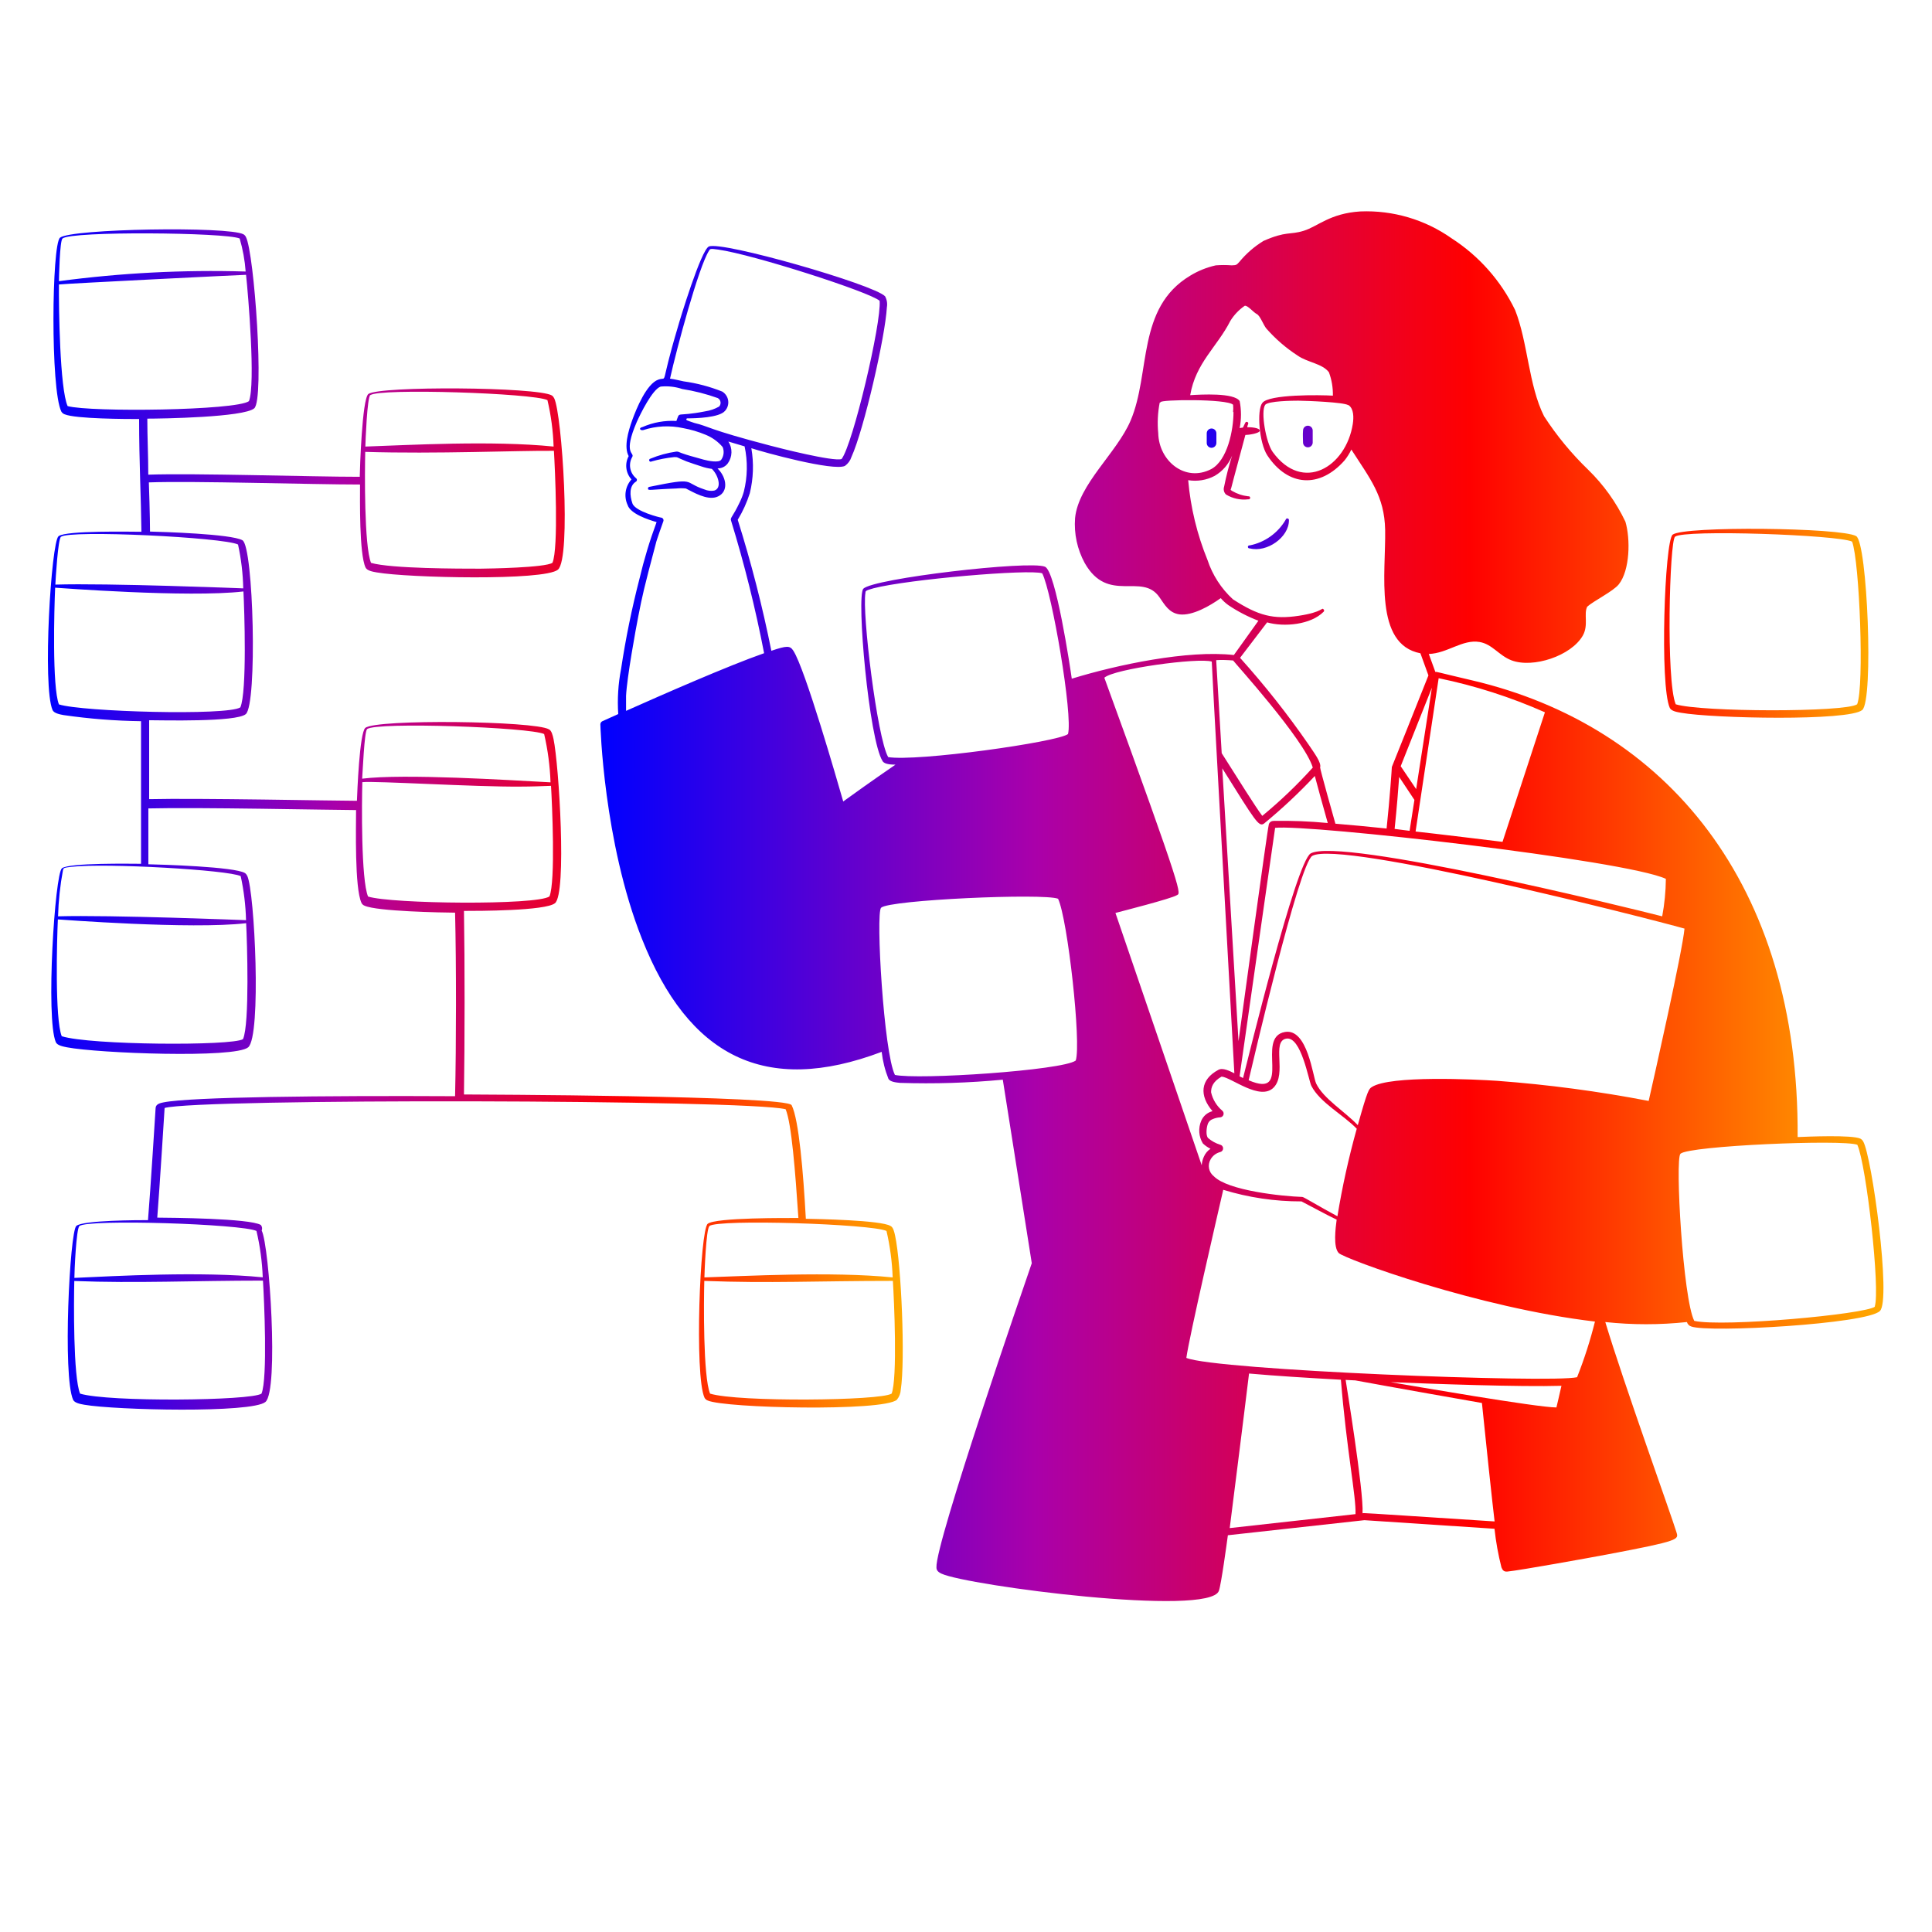 <svg width="128" height="128" viewBox="0 0 128 128" fill="none" xmlns="http://www.w3.org/2000/svg">
<path fill-rule="evenodd" clip-rule="evenodd" d="M110.63 46.904C110.733 47.116 111.123 47.18 111.379 47.224C113.466 47.596 122.509 47.788 123.379 47.039C124.141 46.399 123.718 35.941 122.976 35.519C122.016 34.949 111.546 34.84 110.816 35.423C110.285 35.864 109.952 45.426 110.63 46.904ZM110.976 35.557C111.558 35.071 121.786 35.436 122.707 35.884C123.2 37.202 123.52 45.484 123.04 46.661C122.259 47.199 112.691 47.18 111.021 46.661C110.368 45.093 110.611 35.864 110.976 35.557ZM85.178 34.437C84.924 34.871 84.581 35.247 84.172 35.539C83.763 35.832 83.296 36.034 82.803 36.133C82.788 36.129 82.772 36.129 82.757 36.132C82.742 36.135 82.727 36.142 82.715 36.151C82.703 36.161 82.693 36.173 82.686 36.187C82.679 36.201 82.675 36.217 82.675 36.232C82.675 36.248 82.679 36.263 82.686 36.277C82.693 36.291 82.703 36.304 82.715 36.313C82.727 36.323 82.742 36.33 82.757 36.333C82.772 36.336 82.788 36.336 82.803 36.332C83.93 36.626 85.395 35.602 85.395 34.476C85.4 34.447 85.394 34.417 85.377 34.393C85.36 34.369 85.334 34.353 85.306 34.348C85.277 34.343 85.247 34.349 85.223 34.366C85.199 34.383 85.183 34.408 85.178 34.437ZM76.883 26.623C76.883 26.623 76.883 26.642 76.883 26.623V26.623ZM79.949 28.709V29.349C79.949 29.434 79.983 29.515 80.043 29.576C80.103 29.636 80.184 29.669 80.269 29.669C80.353 29.668 80.434 29.633 80.493 29.574C80.553 29.514 80.587 29.434 80.589 29.349V28.709C80.589 28.624 80.555 28.543 80.495 28.483C80.435 28.423 80.354 28.389 80.269 28.389C80.184 28.389 80.103 28.423 80.043 28.483C79.983 28.543 79.949 28.624 79.949 28.709ZM86.33 29.317C86.33 29.402 86.363 29.483 86.423 29.544C86.483 29.604 86.565 29.637 86.65 29.637C86.734 29.637 86.816 29.604 86.876 29.544C86.936 29.483 86.97 29.402 86.97 29.317V28.524C86.97 28.439 86.936 28.357 86.876 28.297C86.816 28.237 86.734 28.204 86.65 28.204C86.565 28.204 86.483 28.237 86.423 28.297C86.363 28.357 86.33 28.439 86.33 28.524C86.304 28.799 86.33 29.119 86.33 29.317Z" fill="url(#paint0_linear_2557_18050)"/>
<path fill-rule="evenodd" clip-rule="evenodd" d="M123.437 75.615C123.395 75.543 123.335 75.484 123.264 75.442C122.714 75.173 119.718 75.308 119.098 75.333C119.206 58.546 110.362 48.076 97.523 45.074C95.168 44.524 95.162 44.485 95.098 44.524L94.662 43.327C95.891 43.288 96.896 42.341 98.022 42.533C98.874 42.674 99.302 43.429 100.141 43.749C101.562 44.287 104.09 43.461 104.864 42.111C105.261 41.407 104.909 40.677 105.158 40.191C105.606 39.8 106.88 39.173 107.245 38.719C107.994 37.784 108.026 35.692 107.686 34.559C107.074 33.277 106.24 32.113 105.222 31.122C104.116 30.055 103.134 28.866 102.298 27.576C101.267 25.522 101.229 22.68 100.378 20.536C99.439 18.601 97.987 16.96 96.179 15.794C94.413 14.547 92.285 13.919 90.125 14.008C88.109 14.136 87.322 14.994 86.381 15.288C85.44 15.583 85.242 15.288 83.712 15.96C83.105 16.33 82.564 16.8 82.112 17.349C81.92 17.554 81.933 17.567 81.606 17.58C81.255 17.553 80.902 17.553 80.55 17.58C79.951 17.713 79.378 17.944 78.854 18.264C75.29 20.402 76.25 24.703 74.906 27.864C73.99 30.015 71.443 32.082 71.226 34.328C71.148 35.361 71.371 36.395 71.866 37.304C73.421 40.037 75.654 37.893 76.813 39.564C77.178 40.088 77.453 40.6 78.131 40.703C78.995 40.818 80.173 40.133 80.877 39.628C81.025 39.8 81.192 39.955 81.376 40.088C82 40.509 82.67 40.857 83.373 41.125L81.747 43.397C78.701 43.052 74.022 44.037 71.008 44.965C70.899 44.197 69.952 37.855 69.235 37.548C68.243 37.112 57.83 38.322 57.197 39.007C56.73 39.506 57.568 49.01 58.477 50.431C58.611 50.648 59.072 50.655 59.328 50.661C57.83 51.685 56.384 52.722 55.866 53.1C55.462 51.704 53.344 44.325 52.563 43.116C52.339 42.764 52.134 42.77 51.104 43.116C50.517 40.185 49.773 37.288 48.877 34.437C49.213 33.885 49.481 33.294 49.677 32.677C49.915 31.701 49.95 30.685 49.779 29.695C50.56 29.957 55.226 31.237 55.981 30.866C56.184 30.721 56.334 30.515 56.41 30.277C57.235 28.472 58.65 22.309 58.758 20.357C58.803 20.107 58.76 19.849 58.637 19.628C57.888 18.847 47.814 15.948 46.963 16.332C46.445 16.568 45.043 21.17 44.896 21.714C43.674 25.816 44.294 24.914 43.616 25.151C42.835 25.426 42.163 27.071 41.888 27.832C41.613 28.594 41.325 29.618 41.651 30.22C41.519 30.464 41.465 30.744 41.499 31.02C41.532 31.297 41.65 31.556 41.837 31.762C41.633 31.989 41.501 32.27 41.455 32.572C41.41 32.873 41.453 33.181 41.581 33.458C41.766 34.04 42.925 34.424 43.501 34.591C43.046 35.816 42.668 37.069 42.368 38.341C41.858 40.316 41.45 42.315 41.146 44.332C40.956 45.312 40.894 46.312 40.96 47.308L39.91 47.781C39.87 47.8 39.836 47.83 39.812 47.867C39.788 47.904 39.776 47.948 39.776 47.992C39.776 47.992 39.974 55.749 42.528 62.194C45.613 69.996 50.688 72.607 58.413 69.688C58.483 70.301 58.633 70.901 58.861 71.474C58.976 71.679 59.366 71.717 59.629 71.743C61.901 71.817 64.175 71.747 66.438 71.532L68.358 83.692C67.84 85.189 61.958 102.252 62.042 103.839C62.042 104.005 62.106 104.133 62.381 104.261C64.077 105.048 80.147 107.148 80.755 105.394C80.909 104.965 81.28 102.232 81.35 101.714L90.394 100.716L99.014 101.285C99.107 102.148 99.261 103.004 99.475 103.845C99.552 104.037 99.642 104.14 99.866 104.12C100.717 104.037 105.254 103.218 106.509 102.981C111.322 102.072 111.213 101.996 111.072 101.522C110.733 100.402 107.584 91.666 106.355 87.589C108.153 87.781 109.966 87.781 111.763 87.589C111.783 87.659 111.819 87.722 111.87 87.773C111.92 87.825 111.982 87.863 112.051 87.884C113.222 88.312 123.686 87.717 124.544 86.86C125.318 86.175 124.019 76.588 123.437 75.615ZM46.976 16.607C47.046 16.498 47.021 16.453 47.584 16.536C49.933 16.869 57.613 19.346 58.278 19.928C58.406 21.394 56.506 29.439 55.757 30.412C55.213 30.597 51.603 29.676 51.046 29.528C46.81 28.421 46.976 28.248 46.01 28.024C45.51 27.852 45.459 27.845 45.472 27.775C45.474 27.759 45.481 27.744 45.493 27.734C45.505 27.723 45.52 27.717 45.536 27.717C46.112 27.717 47.654 27.672 48.032 27.224C48.115 27.133 48.178 27.025 48.214 26.907C48.251 26.789 48.261 26.665 48.244 26.542C48.227 26.42 48.183 26.303 48.115 26.2C48.047 26.096 47.958 26.009 47.853 25.944C47.03 25.615 46.171 25.387 45.293 25.266C45.03 25.215 44.71 25.125 44.39 25.087C44.832 23.09 46.291 17.669 46.976 16.607ZM41.478 47.096V46.104C41.536 44.888 42.118 41.695 42.291 40.818C42.573 39.397 42.637 39.077 43.456 35.992C43.456 35.909 43.949 34.533 43.949 34.533C43.958 34.509 43.961 34.484 43.959 34.458C43.958 34.433 43.95 34.408 43.938 34.386C43.926 34.363 43.91 34.344 43.889 34.328C43.869 34.313 43.846 34.302 43.821 34.296C43.75 34.296 42.086 33.887 41.901 33.356C41.715 32.824 41.677 32.184 42.144 31.903C42.161 31.89 42.175 31.874 42.185 31.855C42.194 31.836 42.2 31.815 42.2 31.794C42.2 31.773 42.194 31.752 42.185 31.733C42.175 31.714 42.161 31.698 42.144 31.685C41.94 31.517 41.802 31.282 41.756 31.021C41.71 30.76 41.759 30.492 41.894 30.264C42.042 29.964 41.254 30.111 42.189 27.954C42.426 27.423 43.226 25.791 43.77 25.612C44.251 25.565 44.737 25.619 45.197 25.772C45.999 25.898 46.788 26.099 47.552 26.373C47.601 26.399 47.643 26.436 47.675 26.481C47.706 26.526 47.728 26.578 47.736 26.633C47.745 26.687 47.741 26.743 47.724 26.796C47.708 26.848 47.68 26.896 47.642 26.936C47.361 27.096 47.052 27.202 46.733 27.25C44.717 27.647 45.075 27.205 44.813 27.89C44.043 27.845 43.273 27.983 42.566 28.293C42.291 28.351 42.406 28.53 42.605 28.498C43.462 28.217 44.379 28.171 45.261 28.364C45.772 28.457 46.272 28.605 46.752 28.805C47.187 28.982 47.574 29.261 47.878 29.618C47.933 29.753 47.953 29.9 47.938 30.045C47.922 30.19 47.871 30.329 47.789 30.45C47.635 30.687 46.893 30.527 46.611 30.45C46.227 30.335 45.824 30.239 45.446 30.117C44.915 29.951 44.973 29.906 44.806 29.919C44.219 30.002 43.645 30.159 43.098 30.386C43.082 30.388 43.067 30.393 43.054 30.401C43.041 30.41 43.03 30.421 43.022 30.434C43.014 30.448 43.009 30.463 43.007 30.478C43.006 30.494 43.008 30.509 43.014 30.524C43.019 30.539 43.028 30.552 43.039 30.562C43.051 30.573 43.064 30.581 43.079 30.586C43.094 30.59 43.11 30.591 43.125 30.589C43.141 30.586 43.155 30.581 43.168 30.572C43.658 30.433 44.159 30.337 44.666 30.284C44.954 30.284 44.768 30.284 45.491 30.572C45.818 30.693 46.131 30.789 46.477 30.904C46.699 30.981 46.928 31.034 47.162 31.064C47.571 31.448 47.866 32.344 47.315 32.504C47.099 32.542 46.877 32.515 46.675 32.428C45.21 31.948 46.202 31.602 43.021 32.255C42.995 32.258 42.971 32.271 42.954 32.291C42.938 32.312 42.929 32.337 42.931 32.364C42.931 32.53 43.04 32.428 44.8 32.364C45.013 32.342 45.227 32.342 45.44 32.364C45.99 32.645 46.81 33.125 47.443 32.94C48.218 32.69 48.192 31.832 47.693 31.205C47.514 30.988 47.494 31.052 47.648 31.026C47.76 31.014 47.869 30.979 47.967 30.922C48.065 30.866 48.15 30.79 48.218 30.7C48.369 30.491 48.454 30.241 48.461 29.982C48.468 29.724 48.396 29.47 48.256 29.253L49.331 29.573C49.544 30.564 49.527 31.591 49.28 32.575C49.211 32.815 49.121 33.048 49.011 33.272C48.544 34.258 48.371 34.29 48.429 34.476C49.318 37.367 50.051 40.305 50.624 43.276C48.211 44.12 43.789 46.066 41.478 47.096ZM92.122 91.57C94.861 91.685 100.749 91.896 103.45 91.813C103.264 92.62 103.149 93.132 103.117 93.247C101.83 93.247 93.517 91.807 92.122 91.57ZM104.486 91.244C102.771 91.647 80.506 90.776 78.598 89.964C78.797 88.53 80.666 80.472 81.043 78.828C82.723 79.342 84.471 79.601 86.227 79.596C86.867 79.928 87.923 80.504 88.557 80.805C88.486 81.349 88.314 82.636 88.698 83.02C89.082 83.404 97.92 86.648 105.67 87.557C105.358 88.811 104.962 90.042 104.486 91.244ZM80.838 75.839C80.544 75.749 80.271 75.599 80.038 75.397C79.872 75.218 79.93 74.674 80.038 74.418C80.098 74.294 80.204 74.197 80.333 74.149C80.489 74.081 80.656 74.04 80.826 74.028C80.876 74.026 80.926 74.01 80.967 73.98C81.008 73.95 81.039 73.908 81.055 73.86C81.072 73.812 81.074 73.76 81.06 73.711C81.047 73.662 81.018 73.618 80.979 73.586C80.605 73.271 80.344 72.841 80.237 72.364C80.237 72.012 80.371 71.647 80.934 71.327C81.574 71.378 83.494 72.965 84.384 72.05C85.274 71.135 84.224 68.991 85.216 68.812C86.208 68.632 86.707 71.615 86.88 71.941C87.456 73.061 89.005 73.861 89.888 74.783C89.355 76.691 88.927 78.626 88.608 80.581C87.328 79.896 86.381 79.301 86.285 79.301C84.947 79.256 81.357 78.885 80.422 77.932C80.256 77.803 80.142 77.619 80.102 77.413C80.062 77.207 80.099 76.993 80.205 76.812C80.273 76.691 80.365 76.586 80.475 76.502C80.585 76.419 80.711 76.359 80.845 76.325C80.9 76.312 80.948 76.28 80.983 76.236C81.017 76.191 81.036 76.136 81.035 76.079C81.034 76.023 81.014 75.969 80.979 75.925C80.943 75.881 80.894 75.851 80.838 75.839ZM87.968 54.527C86.779 54.413 85.585 54.366 84.39 54.386C84.237 54.386 84.109 54.463 84.064 54.61C83.955 55.02 82.144 68.332 82.054 68.984C81.67 62.584 81.274 55.845 80.979 50.904C83.206 54.456 83.398 54.808 83.75 54.559C84.937 53.583 86.06 52.531 87.11 51.41C87.302 52.12 87.61 53.279 87.968 54.527ZM93.824 52.28C93.389 51.64 92.96 51 92.8 50.764L94.867 45.56L93.824 52.28ZM95.315 44.933C97.736 45.432 100.096 46.19 102.355 47.192C102.259 47.493 101.024 51.269 99.546 55.775C98.867 55.692 94.982 55.218 93.786 55.09L95.315 44.933ZM92.698 51.474L93.709 52.997L93.389 55.045L92.397 54.917C92.544 53.528 92.646 52.21 92.698 51.474ZM110.368 58.226C110.36 59.059 110.279 59.89 110.125 60.709C107.93 60.146 88.781 55.436 86.835 56.543C85.862 57.106 82.662 70.239 82.355 71.423L82.125 71.308C83.136 64.197 84.48 54.872 84.48 54.847C86.662 54.597 107.686 56.978 110.368 58.226ZM99.2 71.608C97.766 71.512 92.077 71.231 90.88 72.024C90.694 72.152 90.618 72.178 89.958 74.546C89.107 73.644 87.68 72.792 87.2 71.788C86.982 71.346 86.63 68.12 85.139 68.37C83.13 68.709 85.696 72.85 82.726 71.57C82.918 70.757 86.067 57.202 86.944 56.703C88.8 55.647 109.043 60.799 111.603 61.522C111.456 63.084 109.574 71.416 109.229 72.94C105.914 72.303 102.566 71.858 99.2 71.608ZM89.344 26.84C89.702 27.084 89.69 27.666 89.626 28.088C89.178 30.949 86.31 32.684 84.32 29.944C83.866 29.304 83.514 27.269 83.821 26.821C84.026 26.559 85.677 26.546 86.01 26.546C86.624 26.552 89.024 26.648 89.318 26.84H89.344ZM81.722 27.301C81.722 28.504 81.318 30.501 80.25 31.077C78.528 31.973 76.781 30.552 76.736 28.703C76.67 28.027 76.703 27.346 76.832 26.68L76.896 26.648C76.794 26.469 81.293 26.412 81.696 26.815C81.71 26.977 81.71 27.139 81.696 27.301H81.722ZM83.949 41.234C85.056 41.554 86.842 41.4 87.699 40.524C87.717 40.505 87.727 40.479 87.727 40.453C87.727 40.427 87.717 40.402 87.699 40.383C87.552 40.204 87.699 40.549 86.035 40.799C84.371 41.048 83.366 40.799 81.683 39.704C80.909 38.994 80.33 38.097 80 37.1C79.311 35.411 78.879 33.63 78.72 31.813C79.322 31.912 79.941 31.811 80.48 31.525C81.004 31.219 81.409 30.746 81.632 30.181C81.416 30.858 81.239 31.546 81.101 32.242C81.071 32.331 81.066 32.427 81.088 32.519C81.109 32.61 81.156 32.694 81.222 32.76C81.665 33.031 82.186 33.144 82.701 33.08C82.716 33.084 82.732 33.085 82.747 33.081C82.762 33.078 82.777 33.072 82.789 33.062C82.801 33.053 82.811 33.04 82.818 33.026C82.825 33.012 82.829 32.997 82.829 32.981C82.829 32.966 82.825 32.95 82.818 32.936C82.811 32.922 82.801 32.91 82.789 32.9C82.777 32.891 82.762 32.884 82.747 32.881C82.732 32.878 82.716 32.878 82.701 32.882C82.321 32.84 81.955 32.718 81.626 32.524C81.478 32.421 81.542 32.485 81.587 32.274C81.632 32.063 82.464 29.01 82.509 28.818C82.707 28.818 83.462 28.716 83.462 28.53C83.462 28.344 82.861 28.293 82.637 28.306C82.637 28.223 82.675 28.152 82.694 28.088C82.705 28.063 82.704 28.035 82.693 28.009C82.683 27.984 82.662 27.964 82.637 27.954C82.611 27.944 82.583 27.944 82.558 27.955C82.532 27.966 82.513 27.986 82.502 28.012C82.278 28.447 82.432 28.287 82.131 28.364C82.247 27.772 82.247 27.163 82.131 26.572C81.766 26.008 79.571 26.136 78.854 26.181C79.219 24.037 80.64 22.981 81.51 21.266C81.754 20.868 82.079 20.526 82.464 20.261C82.656 20.21 83.034 20.69 83.264 20.805C83.494 20.92 83.712 21.554 83.904 21.772C84.508 22.459 85.203 23.06 85.971 23.557C86.611 24.012 87.61 24.082 88.045 24.664C88.229 25.16 88.318 25.685 88.307 26.213C87.482 26.162 84.038 26.111 83.629 26.7C83.258 27.173 83.418 29.336 83.962 30.168C85.331 32.242 87.437 32.37 89.082 30.501C89.258 30.281 89.409 30.04 89.53 29.784C90.758 31.704 91.725 32.85 91.77 35.103C91.821 37.957 91.014 42.687 94.106 43.282L94.637 44.748C92.077 51.186 92.211 50.783 92.211 50.847C92.211 50.911 92.09 52.767 91.866 54.892C90.637 54.764 89.491 54.655 88.474 54.572C88.397 54.309 87.443 50.917 87.462 50.847C87.558 50.527 87.078 49.9 86.707 49.343C85.315 47.327 83.795 45.404 82.157 43.583L83.949 41.234ZM81.696 43.756C81.805 43.922 86.413 48.991 86.976 50.853C85.941 52.001 84.822 53.071 83.629 54.053C83.2 53.49 82.042 51.634 80.941 49.9C80.742 46.552 80.608 44.223 80.576 43.736C80.934 43.711 81.338 43.73 81.67 43.756H81.696ZM58.842 50.156C58.112 48.876 57.101 40.556 57.338 39.276C57.338 39.16 57.338 39.122 57.875 38.975C60.166 38.38 68.205 37.695 69.05 37.983C69.69 39.231 71.091 47.378 70.758 48.632C70.106 49.157 60.723 50.482 58.816 50.156H58.842ZM59.29 71.212C58.554 69.765 58.01 60.492 58.374 60.14C58.918 59.615 69.133 59.167 70.099 59.544C70.739 60.888 71.648 69.144 71.27 70.264C70.4 70.917 60.8 71.557 59.264 71.212H59.29ZM73.901 60.485C74.362 60.364 77.574 59.544 77.958 59.314C78.234 59.154 78.547 59.672 73.165 44.901C73.805 44.312 79.398 43.557 80.282 43.832C80.282 44.184 81.12 59.122 81.779 71.109C81.466 70.956 81.011 70.719 80.723 70.879C79.52 71.519 79.443 72.581 80.333 73.618C80.167 73.659 80.012 73.738 79.882 73.849C79.752 73.96 79.65 74.1 79.584 74.258C79.481 74.498 79.438 74.76 79.457 75.02C79.476 75.281 79.557 75.533 79.693 75.756C79.842 75.898 80.013 76.017 80.198 76.108C80.007 76.236 79.856 76.415 79.763 76.626C79.679 76.807 79.629 77.003 79.616 77.202L73.901 60.485ZM89.83 100.312L81.472 101.24C81.51 100.933 82.451 93.516 82.752 91C84.493 91.154 86.592 91.288 88.838 91.41C89.21 96.024 89.862 99.212 89.805 100.312H89.83ZM90.272 100.261C90.362 98.802 89.158 91.487 89.152 91.423L89.792 91.455C91.968 91.858 97.574 92.85 98.182 92.952C98.387 95.013 98.899 99.813 99.021 100.799C89.478 100.184 90.509 100.236 90.24 100.261H90.272ZM124.23 86.565C123.59 87.077 114.189 87.935 112.25 87.512C111.501 86.06 110.97 76.792 111.334 76.44C111.885 75.909 122.099 75.474 123.053 75.845C123.654 77.183 124.582 85.471 124.205 86.565H124.23Z" fill="url(#paint1_linear_2557_18050)"/>
<path fill-rule="evenodd" clip-rule="evenodd" d="M59.302 81.861C59.251 81.631 59.181 81.298 58.995 81.221C58.355 80.837 54.138 80.76 53.389 80.748C53.222 77.695 52.928 74.168 52.448 73.221C52.134 72.581 31.45 72.517 30.739 72.511C30.79 69.068 30.797 63.82 30.739 60.351C31.642 60.351 36.147 60.351 36.768 59.839C37.562 59.199 37.03 50.655 36.672 48.959C36.621 48.728 36.544 48.396 36.365 48.319C35.43 47.762 24.947 47.628 24.205 48.223C23.814 48.549 23.667 52.549 23.648 53.055C22.182 53.055 13.12 52.869 9.882 52.946V47.717C10.72 47.717 15.642 47.852 16.282 47.314C17.056 46.674 16.8 36.216 16.064 35.794C15.328 35.372 10.733 35.237 9.939 35.218C9.939 34.309 9.869 32.018 9.862 31.96C12.826 31.852 20.634 32.101 23.853 32.101C23.853 33.106 23.795 36.684 24.218 37.599C24.32 37.816 24.71 37.88 24.966 37.925C27.002 38.284 36.077 38.495 36.966 37.74C37.856 36.984 37.235 27.416 36.717 26.386C36.682 26.312 36.63 26.248 36.563 26.2C35.597 25.631 25.126 25.56 24.403 26.104C23.987 26.456 23.846 31.039 23.834 31.589C20.563 31.589 12.87 31.34 9.824 31.448C9.824 30.213 9.76 28.965 9.76 27.736C10.669 27.736 16.16 27.653 16.845 27.052C17.53 26.45 16.845 16.754 16.294 15.704C16.26 15.63 16.204 15.568 16.134 15.525C15.162 14.981 4.691 15.148 3.974 15.749C3.43 16.223 3.334 25.791 4.064 27.269C4.114 27.352 4.191 27.415 4.282 27.448C5.011 27.756 8.416 27.762 9.216 27.762C9.216 30.623 9.344 32.946 9.37 35.231C8.73 35.231 4.365 35.135 3.878 35.525C3.392 35.916 2.803 45.477 3.482 47.045C3.578 47.256 3.968 47.333 4.224 47.378C5.92 47.623 7.63 47.758 9.344 47.781V57.228C8.736 57.228 4.57 57.151 4.102 57.528C3.635 57.906 3.021 67.48 3.699 69.048C3.795 69.266 4.186 69.336 4.442 69.388C6.515 69.784 15.552 70.13 16.442 69.388C17.331 68.645 16.87 59.052 16.384 58.034C16.349 57.958 16.297 57.892 16.23 57.842C15.533 57.42 10.682 57.279 9.83 57.26V53.56C13.146 53.477 21.837 53.663 23.59 53.669C23.59 54.751 23.488 58.828 23.949 59.82C23.991 59.906 24.064 59.972 24.154 60.005C24.979 60.383 29.274 60.46 30.15 60.466C30.234 63.948 30.227 69.208 30.15 72.626C21.549 72.581 12.627 72.671 10.829 73.036C10.637 73.074 10.323 73.138 10.31 73.407C10.31 73.407 9.965 78.936 9.805 80.837C9.235 80.837 5.491 80.837 5.056 81.221C4.621 81.605 4.141 91.192 4.845 92.741C4.941 92.952 5.331 93.023 5.587 93.068C7.629 93.426 16.698 93.637 17.587 92.882C18.477 92.127 17.85 82.54 17.338 81.528C17.363 81.467 17.372 81.4 17.361 81.335C17.351 81.269 17.323 81.208 17.28 81.157C16.544 80.716 11.29 80.677 10.419 80.671C10.573 78.751 10.906 73.407 10.906 73.407C13.094 72.767 49.504 72.844 52.051 73.49C52.442 74.424 52.691 77.631 52.896 80.696C52.256 80.696 47.392 80.658 46.886 81.08C46.381 81.503 45.997 91.109 46.675 92.6C46.72 92.686 46.795 92.752 46.886 92.786C48.019 93.298 58.496 93.528 59.418 92.741C59.576 92.549 59.668 92.311 59.68 92.063C59.981 90.117 59.718 83.781 59.302 81.861ZM24.538 26.181C25.107 25.708 35.322 26.047 36.269 26.508C36.507 27.518 36.644 28.549 36.678 29.586C32.576 29.17 27.034 29.49 24.205 29.586C24.218 29.202 24.32 26.335 24.538 26.162V26.181ZM24.198 29.938C28.858 30.085 34.387 29.842 36.698 29.868C36.768 31 37.018 36.306 36.602 37.285C36.128 37.612 32.397 37.669 31.827 37.676C30.451 37.676 25.914 37.676 24.582 37.292C24.122 36.172 24.166 31.199 24.198 29.919V29.938ZM4.141 15.8C4.71 15.301 14.944 15.397 15.878 15.8C16.088 16.514 16.221 17.248 16.275 17.989C12.141 17.867 8.004 18.081 3.904 18.629C3.91 18.399 3.955 15.967 4.141 15.8ZM4.48 26.904C3.962 25.746 3.891 20.357 3.904 18.847C4.442 18.783 16.064 18.207 16.301 18.207C16.442 19.487 16.941 25.458 16.493 26.578C15.635 27.199 6.003 27.32 4.48 26.904ZM4.038 35.564C4.621 35.096 14.829 35.602 15.77 36.076C15.979 37.031 16.095 38.004 16.115 38.981C16.179 38.981 7.066 38.623 3.667 38.732C3.686 38.354 3.84 35.717 4.038 35.564ZM16.102 68.844C15.398 69.304 5.958 69.247 4.09 68.652C3.629 67.506 3.77 62.252 3.834 60.914C3.898 60.914 12.646 61.592 16.307 61.164C16.371 62.335 16.544 67.845 16.102 68.837V68.844ZM15.949 58.053C16.157 59.011 16.275 59.986 16.301 60.965C16.365 60.965 7.27 60.607 3.846 60.709C3.875 59.68 3.984 58.655 4.173 57.644C4.218 57.516 4.173 57.49 4.749 57.426C7.04 57.17 15.13 57.637 15.949 58.047V58.053ZM3.904 46.668C3.45 45.522 3.59 40.306 3.654 38.936C3.731 38.936 12.454 39.615 16.128 39.186C16.192 40.364 16.371 45.842 15.923 46.866C15.059 47.429 5.446 47.16 3.904 46.668ZM17.421 84.844C17.498 86.034 17.741 91.327 17.325 92.332C16.646 92.805 7.168 92.901 5.306 92.332C4.845 91.218 4.89 86.207 4.922 84.869C9.05 85.029 12.8 84.844 17.421 84.844ZM16.992 81.554C17.229 82.562 17.368 83.591 17.408 84.626C13.338 84.216 7.603 84.543 4.928 84.664C4.928 84.261 5.05 81.4 5.261 81.228C5.837 80.754 16.045 81.093 16.992 81.554ZM24.32 48.306C24.909 47.813 35.123 48.184 36.051 48.632C36.295 49.683 36.436 50.755 36.474 51.832C33.696 51.685 26.784 51.244 23.994 51.589C24.026 51.224 24.134 48.479 24.32 48.306ZM24.384 59.397C23.917 58.277 23.968 53.157 24.006 51.82C24.909 51.73 31.437 52.14 34.47 52.114C35.245 52.114 35.942 52.082 36.506 52.063C36.576 53.202 36.813 58.405 36.403 59.391C35.565 59.986 25.939 59.89 24.384 59.397ZM46.995 81.228C47.571 80.754 57.779 81.093 58.733 81.554C58.967 82.565 59.105 83.596 59.142 84.632C55.11 84.223 49.274 84.549 46.669 84.632C46.675 84.293 46.784 81.42 46.995 81.247V81.228ZM59.066 92.332C58.368 92.805 48.89 92.901 47.046 92.332C46.579 91.224 46.624 86.194 46.662 84.863C50.97 85.029 54.202 84.863 59.155 84.863C59.232 86.04 59.475 91.352 59.066 92.351V92.332Z" fill="url(#paint2_linear_2557_18050)"/>
<defs>
<linearGradient id="paint0_linear_2557_18050" x1="76.883" y1="26.623" x2="123.782" y2="26.623" gradientUnits="userSpaceOnUse">
<stop stop-color="#0000FF"/>
<stop offset="0.339" stop-color="#AA00AA"/>
<stop offset="0.677" stop-color="#FF0000"/>
<stop offset="1" stop-color="#FFAA00"/>
</linearGradient>
<linearGradient id="paint1_linear_2557_18050" x1="39.776" y1="14" x2="124.784" y2="14" gradientUnits="userSpaceOnUse">
<stop stop-color="#0000FF"/>
<stop offset="0.339" stop-color="#AA00AA"/>
<stop offset="0.677" stop-color="#FF0000"/>
<stop offset="1" stop-color="#FFAA00"/>
</linearGradient>
<linearGradient id="paint2_linear_2557_18050" x1="3.175" y1="15.195" x2="59.81" y2="15.195" gradientUnits="userSpaceOnUse">
<stop stop-color="#0000FF"/>
<stop offset="0.339" stop-color="#AA00AA"/>
<stop offset="0.677" stop-color="#FF0000"/>
<stop offset="1" stop-color="#FFAA00"/>
</linearGradient>
</defs>
</svg>
